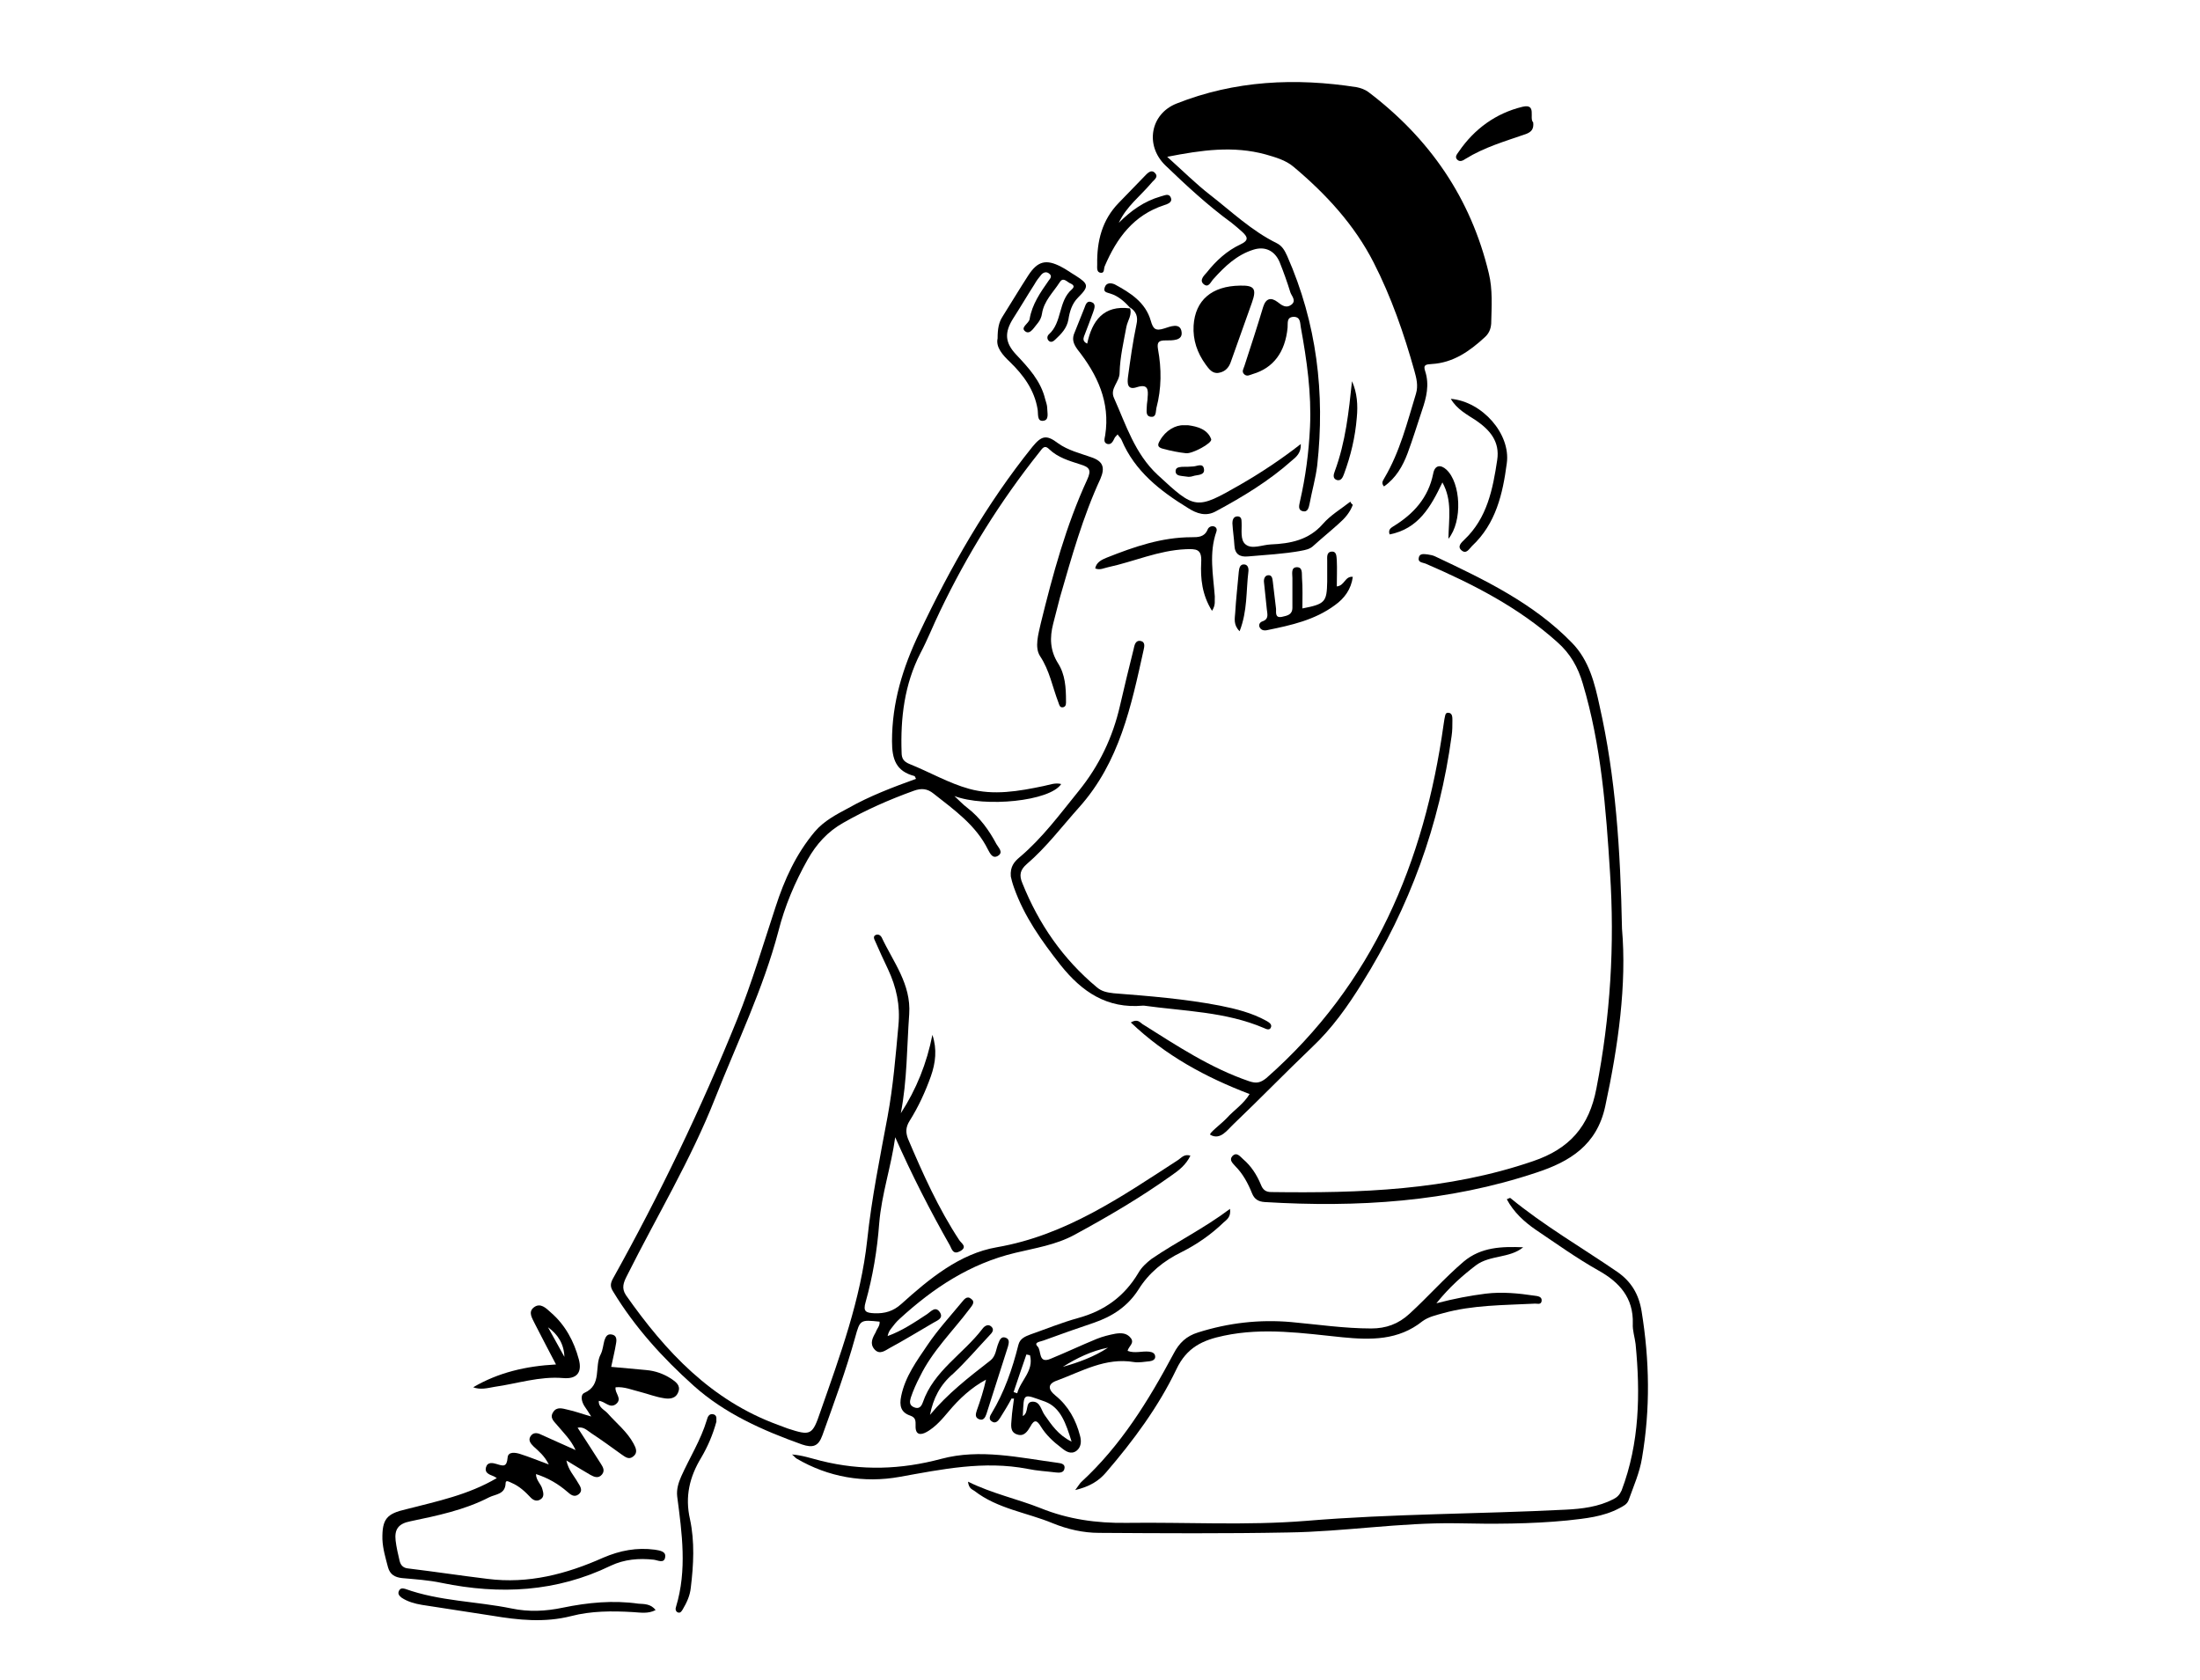 <?xml version="1.0" encoding="utf-8"?>
<!-- Generator: Adobe Illustrator 22.0.0, SVG Export Plug-In . SVG Version: 6.00 Build 0)  -->
<svg version="1.1" id="Layer_1" xmlns="http://www.w3.org/2000/svg" xmlns:xlink="http://www.w3.org/1999/xlink" x="0px" y="0px"
	 viewBox="0 0 550 420" style="enable-background:new 0 0 550 420;" xml:space="preserve">
<style type="text/css">
	.st0{fill:#FFFFFF;}
</style>
<g>
	<rect class="st0" width="550" height="420"/>
	<g>
		<path d="M291.8,39.2c3.9,3.5,7.1,6.7,10.7,9.5c5.4,4.2,10.4,9,16.7,12.1c1.4,0.7,2,1.9,2.6,3.2c7.4,16.8,9.5,34.3,7.5,52.4
			c-0.4,3.2-1.3,6.3-1.9,9.5c-0.2,0.9-0.4,2.2-1.7,1.9c-1.3-0.3-0.9-1.5-0.7-2.5c1.4-6.1,2.2-12.2,2.5-18.5c0.4-8.5-0.8-16.8-2.3-25
			c-0.2-1,0-2.6-1.8-2.6c-1.8,0.1-1.4,1.5-1.5,2.7c-0.6,6.2-3.6,10.1-8.7,11.6c-0.7,0.2-1.4,0.7-2.1,0.1c-0.8-0.7-0.2-1.4,0-2.1
			c1.6-4.9,3.2-9.8,4.7-14.8c0.7-2.2,2-2.4,3.6-1.2c1.1,0.9,2.2,1.6,3.4,0.7c1.4-1,0.1-2.2-0.2-3.1c-0.8-2.6-1.7-5.1-2.7-7.6
			c-1.2-2.8-3.6-4-6.5-3.1c-4.2,1.3-7.2,4.2-10,7.3c-0.7,0.7-1.2,2.3-2.4,1.4c-1.3-1,0-2.2,0.7-3c2.3-2.9,5-5.4,8.4-7
			c2.2-1,1.8-1.9,0.5-3.1c-0.9-0.8-1.8-1.6-2.7-2.3c-5.9-4.3-11.3-9.3-16.6-14.4c-5.1-5-3.7-12.8,2.8-15.4
			c14.6-5.8,29.8-6.5,45.1-4.1c1,0.2,2.1,0.6,2.9,1.2c15.3,11.6,25.6,26.5,30.1,45.3c1,4.1,0.7,8.3,0.6,12.6
			c-0.1,1.4-0.6,2.5-1.6,3.4c-3.8,3.5-7.9,6.4-13.3,6.7c-1.3,0.1-2.2,0.1-1.6,1.8c1.1,3.4,0.3,6.6-0.8,9.8
			c-1.2,3.6-2.3,7.2-3.6,10.7c-1.2,3.2-2.9,6.2-5.9,8.3c-0.8-0.9-0.2-1.5,0.1-2.1c3.9-6.6,5.7-13.9,7.9-21.1c0.6-2,0.1-3.9-0.4-5.7
			c-2.6-9.3-5.8-18.5-10.2-27.1c-4.8-9.4-11.9-17.1-20-23.9c-2-1.7-4.6-2.4-7-3.1C308.3,36.4,300.5,37.5,291.8,39.2z"/>
		<path d="M219.9,330.4c-4.8-0.5-4.9-0.5-6.1,3.9c-2.3,8.3-5.3,16.4-8.2,24.5c-1,2.8-2.4,3.2-5.1,2.3c-9.8-3.5-19.3-7.7-27.1-14.7
			c-7.7-6.9-14.7-14.6-20.1-23.5c-0.7-1.1-0.8-1.9-0.1-3.2c11.7-21,22.1-42.6,31.1-64.9c3.7-9.2,6.5-18.7,9.6-28.1
			c2.2-6.8,5.1-13.2,9.8-18.8c2.3-2.7,5.4-4.3,8.4-5.9c5.3-3,11.1-5.2,16.9-7.3c-0.2-0.4-0.3-0.7-0.4-0.7c-4.6-1.2-5.6-4.2-5.6-8.7
			c0-9.7,2.7-18.4,6.8-27c7.8-16.5,16.8-32.3,28.3-46.6c2.3-2.8,3.5-3.1,6.4-0.9c2.5,1.8,5.5,2.5,8.3,3.5c3,1,3.5,2.6,2.3,5.4
			c-4.4,9.5-7.2,19.6-10.1,29.6c-0.6,2.2-1.1,4.4-1.7,6.6c-0.9,3.5-0.8,6.7,1.2,9.9c1.8,2.8,2,6.1,2,9.4c0,0.6,0.1,1.4-0.7,1.6
			c-0.9,0.2-1-0.7-1.2-1.2c-1.5-3.9-2.2-8-4.6-11.6c-1.4-2.2-0.4-5.5,0.2-8.2c3-12.2,6.3-24.4,11.6-35.9c1.1-2.4,0.6-3.1-1.7-3.8
			c-2.8-0.9-5.6-1.7-7.8-3.8c-1.3-1.3-1.8,0-2.5,0.8c-9.8,12.3-18,25.5-24.8,39.7c-1.7,3.5-3.1,7.1-4.9,10.5c-4,7.8-5,16.2-4.7,24.8
			c0,1.5,0.5,2.3,2,2.9c5,2,9.8,4.8,14.9,6.2c6.1,1.7,12.4,0.6,18.6-0.7c1.5-0.3,2.9-0.9,4.4-0.5c-2.8,4.3-19.1,5.9-26.7,3
			c1.1,1,2.1,2.1,3.3,3c3.1,2.4,5.4,5.6,7.2,9c0.5,0.9,1.9,2.1,0.3,3c-1.3,0.7-1.9-0.7-2.4-1.6c-3-6.1-8.4-9.9-13.6-14
			c-1.6-1.3-3.1-1.4-5-0.7c-6.1,2.2-12,4.8-17.6,8c-3.9,2.2-6.7,5.3-8.9,9.2c-3.2,5.7-5.7,11.6-7.3,17.9
			c-3.8,14.4-10.3,27.8-15.8,41.7c-6.1,15.5-14.7,29.7-22.1,44.5c-0.8,1.6-1.4,3-0.2,4.8c9.9,14.1,21.3,26.3,38,32.4
			c0.8,0.3,1.6,0.6,2.4,0.9c5.8,1.9,6.2,1.7,8.2-4.2c4.9-14,10.1-28.1,11.7-42.9c1.1-10.4,3.2-20.7,5.1-30.9
			c1.4-7.6,2-15.1,2.7-22.7c0.5-5.1-0.5-9.6-2.6-14.1c-1.1-2.3-2.2-4.7-3.2-7c-0.3-0.6-0.6-1.3,0.2-1.6c0.6-0.2,1.1,0.1,1.4,0.6
			c2.9,6.2,7.4,11.7,6.9,19.2c-0.6,8.3-0.5,16.6-2.1,24.8c3.9-6,6.5-12.5,7.9-19.6c1.2,3.6,0.8,7-0.4,10.4
			c-1.4,3.9-3.1,7.6-5.3,11.1c-1,1.6-1,2.9-0.4,4.5c3.7,8.7,7.6,17.4,12.8,25.3c0.5,0.8,2.2,1.7,0.2,2.8c-1.7,0.9-2-0.4-2.5-1.4
			c-5-8.8-9.6-17.8-13.7-27.1c-1,7.3-3.4,14.2-4,21.5c-0.5,6.7-1.6,13.3-3.4,19.7c-0.7,2.4,0.1,2.7,2.2,2.8c2.6,0.1,4.7-0.5,6.7-2.3
			c7-6.3,14.6-12.6,23.9-14.2c17.3-3,31.1-12.6,45.3-21.8c0.8-0.5,1.5-1.6,3.1-1.1c-1.1,2.3-2.9,3.7-4.8,5
			c-7.7,5.5-15.9,10.3-24.2,14.8c-4.6,2.5-9.8,3.3-14.8,4.5c-11.3,2.7-20.5,8.8-28.9,16.5c-0.8,0.7-1.5,1.6-2.1,2.4
			c-0.4,0.5-0.7,1-0.9,1.9c3.6-1.3,6.7-3.4,9.9-5.5c1-0.7,2.1-2.1,3.2-0.4c0.9,1.5-0.7,2-1.7,2.6c-3.6,2.1-7.2,4.3-10.9,6.3
			c-1.1,0.6-2.5,1.8-3.8,0.3c-1.2-1.4-0.5-2.8,0.3-4.2C219.3,332,220,331.5,219.9,330.4z"/>
		<path d="M124.2,369.5c-0.4-0.2-0.6-0.4-0.9-0.5c-1-0.4-2.2-0.8-1.8-2.2c0.4-1.4,1.7-1.1,2.7-0.8c1.6,0.5,2.5,0.8,2.7-1.6
			c0.1-1.6,2-1.3,3.2-0.9c2.2,0.7,4.4,1.6,7.1,2.6c-1.1-2.2-2.5-3.3-3.8-4.5c-0.7-0.7-1.4-1.5-0.8-2.5c0.6-1,1.6-1,2.6-0.5
			c2.7,1.2,5.5,2.5,8.7,3.9c-1.2-2.6-3-4.3-4.5-6.1c-0.8-1-2.1-1.9-1.1-3.4c0.9-1.4,2.3-0.9,3.6-0.6c1.9,0.4,3.7,1.1,5.9,1.7
			c-0.7-1.1-1.2-1.9-1.7-2.6c-0.7-1.1-1.1-2.8,0-3.3c4.5-2,2.4-6.6,4.1-9.7c0.5-1,0.6-2.3,0.9-3.4c0.3-0.9,0.7-1.7,1.8-1.5
			c1.3,0.2,1.3,1.3,1.1,2.3c-0.3,1.9-0.8,3.8-1.2,5.8c3,0.3,5.9,0.5,8.8,0.8c2.2,0.2,4.2,0.9,6.1,2.1c1.2,0.8,2.5,1.7,1.9,3.3
			c-0.6,1.8-2.3,1.9-3.8,1.6c-1.9-0.3-3.7-1-5.6-1.5c-2.1-0.5-4.1-1.4-6.3-1.2c-0.3,1.5,1.8,2.8,0.1,4.2c-1.6,1.2-2.7-0.7-4.3-0.8
			c-0.1,1.7,1.4,2.2,2.2,3.1c2.2,2.5,4.9,4.6,6.5,7.6c0.6,1.1,1.1,2.3-0.1,3.2c-1.1,0.9-2,0.1-2.9-0.5c-2.5-1.8-5.1-3.7-7.7-5.4
			c-0.9-0.6-1.8-1.6-3.3-1.3c2,3.1,3.9,6,5.8,9c0.5,0.8,1.1,1.7,0.3,2.7c-0.9,1.1-2,0.6-2.9,0.1c-1.9-1.1-3.7-2.2-6-3.6
			c0.5,2.4,1.9,3.8,2.8,5.4c0.6,1,1.5,2.1,0.2,3.1c-1.1,0.8-2,0-2.8-0.7c-2.2-1.9-4.7-3.4-7.8-4.4c0,1.6,1.3,2.5,1.6,3.8
			c0.3,1,0.5,2-0.6,2.6c-0.9,0.5-1.7,0.1-2.3-0.5c-1.4-1.5-2.9-2.9-4.8-3.7c-0.5-0.2-1.5-0.9-1.5,0.1c-0.1,2.8-2.5,2.7-4.1,3.5
			c-6.2,3.2-13,4.6-19.7,6c-3.1,0.6-4,2.1-3.7,4.8c0.2,1.7,0.6,3.4,1,5.1c0.3,1.2,1,1.8,2.2,1.9c6.6,0.8,13.2,1.8,19.8,2.6
			c10.2,1.3,19.7-1.2,28.9-5.3c4.2-1.8,8.4-2.6,12.9-2c1.2,0.2,2.8,0.4,2.6,1.8c-0.2,1.8-1.9,0.8-2.9,0.7c-3.7-0.4-7.3-0.1-10.7,1.5
			c-13.6,6.6-27.7,7.3-42.3,4.3c-3.3-0.7-6.6-0.9-9.9-1.2c-1.8-0.2-3-0.9-3.5-2.7c-0.6-2.3-1.3-4.6-1.4-7c-0.1-5.1,1.1-6.4,5.9-7.5
			C109.3,375.3,117.1,373.7,124.2,369.5z"/>
		<path d="M405.5,232.2c1.2,13.8-0.9,29.1-4.2,44.4c-2.1,9.7-8.9,13.8-17.1,16.5c-22.1,7.4-44.9,8.8-68,7.4
			c-1.6-0.1-2.6-0.7-3.2-2.2c-1-2.5-2.3-4.9-4.2-6.8c-0.6-0.7-1.6-1.5-0.7-2.5c1.1-1.1,1.9,0.1,2.7,0.8c2,1.7,3.4,3.9,4.4,6.3
			c0.5,1.3,1.2,1.9,2.6,1.9c22.1,0.3,44.1-0.4,65.4-7.7c9.2-3.1,14.1-8.7,15.9-18.2c3.5-17.9,4.6-35.9,3.4-54
			c-1-15.9-2.2-31.8-6.8-47.2c-1.2-4.1-3.1-7.5-6.4-10.4c-9.7-8.7-21.1-14.5-32.9-19.6c-0.8-0.3-2-0.3-1.7-1.5
			c0.2-1.1,1.3-0.9,2.2-0.8c0.6,0.1,1.3,0.2,1.9,0.5c12.3,5.8,24.6,11.7,34.2,21.6c4.3,4.4,5.7,10.2,6.9,15.8
			C403.9,194.2,405.1,212.3,405.5,232.2z"/>
		<path d="M242,370.4c6.1,3,12.3,4.3,18.1,6.6c6.9,2.8,14,3.8,21.5,3.7c15-0.2,30,0.7,44.9-0.5c21.6-1.8,43.3-1.7,64.9-2.8
			c4.1-0.2,8.2-0.7,11.9-2.6c1-0.5,1.6-1.1,2.1-2.2c4.5-11.9,4.7-24.2,3.5-36.6c-0.2-1.7-0.8-3.4-0.7-5.1c0.2-6.5-3.4-10.4-8.6-13.3
			c-5.5-3.1-10.5-6.7-15.7-10.2c-2.9-2-5.5-4.4-7.2-7.6c0.5-0.2,0.8-0.4,0.9-0.3c8.4,6.9,17.9,12.4,26.8,18.5c3.4,2.4,5.3,5.5,6,9.8
			c2,12.3,2.2,24.4,0.1,36.7c-0.6,3.7-2.1,7-3.3,10.4c-0.4,1.2-1.4,1.6-2.3,2.1c-4.1,2.2-8.6,2.6-13.1,3.1
			c-9.2,0.9-18.5,0.9-27.8,0.7c-14-0.2-27.9,2.1-42,2.3c-15.7,0.3-31.5,0.2-47.2,0.1c-4,0-7.9-0.9-11.6-2.4
			c-6.5-2.7-13.8-3.6-19.6-8.1C243,372.3,242.2,372.1,242,370.4z"/>
		<path d="M252.9,349.6c-0.9,1.7-1.9,3.3-2.9,4.9c-0.5,0.8-1.2,1.5-2.1,0.8c-0.8-0.5-0.4-1.4,0-2c3.2-5.3,5.2-11.1,6.7-17.1
			c0.4-1.6,1.7-2.1,3-2.6c4-1.4,7.9-3,11.9-4.1c6.6-1.8,11.6-5.4,15.1-11.3c0.8-1.4,2-2.5,3.3-3.5c6.3-4.3,13.1-7.6,19.6-12.5
			c0.3,2-0.8,2.7-1.6,3.4c-3.1,3-6.7,5.5-10.5,7.4c-4.5,2.2-8.2,5.2-10.8,9.4c-2.7,4.2-6.5,6.7-11.2,8.3c-4.2,1.4-8.4,2.9-12.5,4.4
			c-0.7,0.3-2.6,0.4-1.5,1.5c1,1,0.1,4.4,3.2,3.1c3.9-1.6,7.7-3.4,11.6-5c1.5-0.6,3.1-1,4.7-1.3c1.4-0.2,2.8-0.2,3.8,1.1
			c1,1.3-0.6,2.1-0.8,3.2c1.8,0.7,3.6,0,5.4,0.2c0.8,0.1,1.5,0.4,1.5,1.3c0,0.7-0.7,1-1.4,1.1c-1.3,0.1-2.6,0.4-3.9,0.2
			c-7.1-1.2-13,2.3-19.2,4.6c-2.4,0.8-2.4,2.2-0.4,3.8c3.2,2.6,5.1,6.1,6.1,10c0.4,1.4,0.3,2.9-0.9,3.8c-1.4,1-2.7,0.1-3.8-0.8
			c-2-1.5-3.8-3.2-5.1-5.3c-0.9-1.5-1.6-1.9-2.6,0c-0.7,1.2-1.6,2.6-3.3,2c-1.9-0.6-1.5-2.4-1.4-3.9c0.1-1.7,0.4-3.4,0.6-5.1
			C253.2,349.7,253,349.6,252.9,349.6z M255.7,354c1.7-0.9,0.4-3.6,2.5-3.6c1.9,0,2.1,2.2,3,3.4c1.7,2.4,3.3,4.9,6.7,6.6
			c-1.4-4.5-2.7-8.5-6.6-10C255.6,348.4,256,348,255.7,354z M257.5,338.8c-0.3-0.1-0.6-0.1-0.9-0.2c-1.1,3.1-2.1,6.2-3.2,9.4
			c0.3,0.1,0.6,0.2,0.9,0.3C255.2,345,258.5,342.7,257.5,338.8z M277,336.9c-4.1,0.8-7.8,2.6-11.3,4.8
			C269.6,340.6,273.5,339.2,277,336.9z"/>
		<path d="M268.8,372.5c0.9-1.2,1.1-1.6,1.5-2c9.9-9.1,16.8-20.3,23.1-32.1c1.4-2.7,3.2-4.4,6.1-5.3c7.6-2.4,15.3-3.3,23.3-2.6
			c6.6,0.6,13.3,1.6,20,1.6c3.7,0,6.8-1.1,9.6-3.7c4.6-4.2,8.7-8.9,13.5-13c4.4-3.7,9.6-3.8,14.9-3.6c-3.4,2.8-8.3,1.9-11.8,4.5
			c-3.4,2.6-6.6,5.4-9.9,9.5c4.6-1.2,8.4-1.9,12.3-2.4c4.1-0.5,8.2-0.1,12.2,0.5c0.8,0.1,2,0.2,1.8,1.4c-0.2,1-1.2,0.5-1.9,0.6
			c-7.6,0.4-15.3,0.3-22.8,2.4c-1.8,0.5-3.6,0.9-5.1,2c-6,4.8-12.9,4.7-20,4c-9.8-1-19.7-2.5-29.6-0.4c-5.3,1.1-9.3,2.9-11.9,8.4
			c-4.5,9.4-10.8,17.9-17.6,25.8C274.7,370.2,272.5,371.6,268.8,372.5z"/>
		<path d="M312.4,273.5c-11-4.2-21-9.6-29.7-17.9c1.7-1,2.3,0,2.9,0.4c8.6,5.4,17,11,26.7,14.3c1.8,0.6,2.8,0.4,4.3-0.8
			c26.7-23.5,39.5-54,44.3-88.4c0.1-0.4,0.1-0.9,0.2-1.3c0.2-0.7,0.1-1.8,1.1-1.6c0.9,0.1,0.9,1.1,0.9,1.9c0,1.3,0,2.6-0.2,3.9
			c-3,22.2-10.5,42.8-22.4,61.8c-3.6,5.8-7.5,11.3-12.5,16c-6.6,6.3-13,12.9-19.6,19.2c-1.6,1.5-3.3,4.1-5.8,2.7
			c-0.6-0.3,2.7-2.7,4.1-4.2C308.5,277.5,310.9,276,312.4,273.5z"/>
		<path d="M282.4,76.8c0.8,1.8-0.5,3.3-0.8,4.9c-0.7,3.8-1.6,7.6-1.7,11.5c0,2.3-2.5,3.9-1.4,6.3c3,6.7,5.2,13.9,10.9,19.2
			c9.4,8.7,9.6,8.8,20.6,2.5c5.2-3,10.2-6.3,15.2-10.2c0.1,2.2-1.1,3.2-2.2,4.1c-5.7,5.1-12.3,9.1-19,12.7c-2.5,1.4-4.8,0.6-7-0.8
			c-7-4.3-13.3-9.2-16.6-17c-0.2-0.5-0.6-0.8-1-1.4c-0.3,0.4-0.6,0.6-0.7,0.8c-0.4,0.8-0.8,1.8-1.8,1.6c-1.2-0.3-0.7-1.5-0.6-2.2
			c1.3-8.3-2-15.2-6.9-21.4c-1.1-1.5-1.5-2.7-0.7-4.4c0.8-2,1.6-4,2.4-6c0.3-0.8,0.6-1.9,1.7-1.5c1.3,0.4,0.8,1.6,0.5,2.5
			c-0.7,2-1.5,4-2.3,6.1c-0.2,0.6-0.3,1.3,0.8,1.8c1.2-5.7,4.1-9.7,10.7-8.8C282.5,76.9,282.4,76.8,282.4,76.8z"/>
		<path d="M252.7,219.1c-0.2-2.5,0.9-3.7,2.2-4.8c5.7-4.8,10.1-10.8,14.8-16.6c5.1-6.3,8.5-13.4,10.3-21.3c1.1-4.7,2.2-9.4,3.4-14.1
			c0.2-0.9,0.4-2.2,1.6-2.1c1.4,0.2,1.1,1.4,0.9,2.3c-3.1,14-6,28-16.1,39.3c-4.3,4.8-8.2,10-13.1,14.2c-1.6,1.4-2,2.7-1.1,4.8
			c4.1,10.2,10.1,18.9,18.6,26c1.3,1.1,2.6,1.3,4.2,1.5c8.9,0.7,17.8,1.4,26.6,3.1c4,0.8,8,1.8,11.6,3.8c0.7,0.4,1.5,0.9,1.1,1.7
			c-0.3,0.7-1.1,0.4-1.7,0.1c-9.6-4.1-19.9-4.2-30-5.6c-0.1,0-0.2,0-0.3,0c-8.9,0.8-15.2-3.4-20.6-10.2c-4.7-6-9-12-11.6-19.3
			C253.1,220.8,252.8,219.6,252.7,219.1z"/>
		<path d="M232.5,353.7c4.4-5.3,9.7-9.4,15.1-13.6c1.4-1.1,1.4-2.9,2-4.3c0.3-0.8,0.7-1.8,1.8-1.4s0.8,1.4,0.6,2.2
			c-1.8,5.6-3.6,11.3-5.4,16.9c-0.3,0.9-0.8,1.7-1.8,1.3c-1.1-0.4-0.9-1.3-0.6-2.2c0.9-2.5,1.7-5,2.3-7.7c-3.7,2-6.7,4.8-9.3,7.9
			c-1.6,1.9-3.2,3.8-5.4,5.1c-1.7,1-3,0.8-2.9-1.5c0-1.1,0.1-2-1.3-2.5c-2.4-0.8-2.8-2.5-2.3-4.9c1-4.9,3.9-8.8,6.6-12.8
			c2.5-3.7,5.6-7.1,8.5-10.6c0.6-0.7,1.3-1.8,2.4-0.9c1.1,0.8,0.2,1.7-0.4,2.5c-4.2,5.6-9.3,10.5-12.4,16.9
			c-0.9,1.7-1.7,3.5-2.3,5.3c-0.3,1-0.4,1.9,0.8,2.4s1.8-0.1,2.2-1.2c2.7-7.9,10.1-12.1,14.9-18.4c0.5-0.7,1.4-1.3,2.2-0.6
			c0.9,0.8,0.2,1.6-0.4,2.2c-3,3.2-5.9,6.6-9.1,9.6C235,346.2,233.3,349.6,232.5,353.7z"/>
		<path d="M310,71.4c3.6-0.1,4.2,0.8,3,4.2c-1.7,4.9-3.5,9.7-5.2,14.6c-0.5,1.6-1.4,2.7-3.1,3c-1.6,0.3-2.5-1-3.3-2.1
			c-2.1-2.9-3.2-6.1-3-9.7C298.8,75,303,71.5,310,71.4z"/>
		<path d="M249.4,84.6c0-2.4,0.3-4,1.2-5.4c2.2-3.5,4.3-7,6.5-10.4c2.3-3.5,4.4-4.1,8.2-2.1c1.2,0.6,2.4,1.5,3.6,2.2
			c3.3,2.1,3.4,2.7,0.6,5.5c-1.5,1.5-2.1,3.5-2.4,5.5c-0.4,2.2-1.8,3.6-3.3,5c-0.4,0.4-1.1,0.9-1.7,0.2c-0.4-0.5-0.3-1.1,0.1-1.5
			c3.4-3,2.3-8.3,5.8-11.3c1-0.9-0.1-1.3-0.7-1.6c-0.8-0.5-1.6-1.4-2.4-0.1c-1.6,2.5-3.9,4.6-4.4,7.8c-0.1,0.8-0.5,1.7-1,2.3
			c-0.9,1-1.9,3-3.1,2.2c-1.5-1,0.8-2,1-3.1c0.6-3.7,2.7-6.7,4.8-9.7c0.4-0.5,0.9-1.1,0.1-1.7c-0.7-0.6-1.5-0.3-2,0.3
			c-0.6,0.7-1.2,1.5-1.7,2.4c-1.8,2.8-3.5,5.7-5.3,8.5c-2.2,3.5-2.1,6,0.7,9c3.1,3.3,6.2,6.6,7.3,11.2c0.2,0.7,0.5,1.5,0.5,2.2
			c0,1.2,0.6,3.1-1.1,3.2c-1.5,0.1-1.1-1.8-1.3-2.9c-0.8-4.8-3.5-8.5-6.9-11.8C250.7,88.8,248.9,86.8,249.4,84.6z"/>
		<path d="M282.4,76.8l0.1,0.1c-1.4-1.5-2.9-2.9-4.9-3.5c-0.8-0.3-1.9-0.3-1.4-1.6c0.4-1.2,1.6-1.1,2.5-0.7c3.9,2.1,7.7,4.5,9,9.1
			c0.6,2.1,1.2,2.6,3.4,1.9c1.3-0.4,4-1.6,4.3,0.9c0.3,2.2-2.3,2.1-4,2.1s-2.2,0.4-1.9,2.2c0.9,4.9,0.9,9.8-0.4,14.7
			c-0.2,0.9,0,2.3-1.3,2.2c-1.5-0.1-1.1-1.6-1.1-2.6c0-0.7,0.2-1.5,0.2-2.2c0.2-2,0.1-3.5-2.7-2.6c-2.4,0.8-2.4-1-2.2-2.6
			c0.6-4.4,1.2-8.7,2.1-13C284.6,79.1,284,77.8,282.4,76.8z"/>
		<path d="M198,363.6c2.6,0.2,4.9,1,7.3,1.6c10.1,2.5,19.9,2.2,30-0.5c9.7-2.6,19.5-0.3,29.2,1c0.8,0.1,1.9,0.3,1.6,1.5
			c-0.2,1-1.3,1-2.1,0.9c-2.4-0.3-4.7-0.4-7.1-0.9c-10.9-2.1-21.4,0.1-32,2c-8.9,1.6-17.8,0.1-25.8-4.6
			C198.7,364.3,198.4,363.9,198,363.6z"/>
		<path d="M163.9,402.5c-1.9,1-3.9,0.6-5.7,0.5c-5.2-0.3-10.4-0.3-15.4,1c-6.7,1.7-13.2,1-19.8-0.1c-5.8-0.9-11.7-1.8-17.5-2.7
			c-1.8-0.3-3.6-0.8-5.1-1.8c-0.5-0.4-1-0.9-0.7-1.6c0.3-0.8,0.9-0.8,1.6-0.6c8.6,3.1,17.8,3.1,26.6,4.9c4.3,0.9,8.5,0.7,12.8-0.2
			c6.3-1.3,12.6-1.9,18.9-1C161,401,162.7,400.9,163.9,402.5z"/>
		<path d="M139,341.1c-1.9-3.6-3.6-6.9-5.3-10.2c-0.6-1.3-1.8-2.9-0.2-4.1s3,0.2,4.2,1.3c3.6,3.1,5.8,7.2,7,11.7
			c0.9,3.3-0.5,5-3.9,4.7c-5.9-0.5-11.5,1.4-17.2,2.2c-1.7,0.3-3.5,0.8-5.3,0.1C124.6,343.1,131.5,341.5,139,341.1z M137,331.8
			c1.4,2.5,2.7,4.9,4.1,7.4C141,336,139.5,333.6,137,331.8z"/>
		<path d="M325.6,152.1c5.7-1.1,6.1-1.6,6.2-6.7c0-1.7,0-3.4,0-5.2c0-0.9-0.2-2.2,1.1-2.3c1.3-0.1,1.2,1.2,1.3,2.2
			c0.1,2.1,0,4.3,0,6.5c2-0.2,2-2.6,4-2.4c-0.4,3.1-2.1,5.4-4.5,7.1c-5,3.7-10.9,5-16.8,6.2c-0.8,0.2-1.6,0.1-2-0.7
			c-0.3-0.7,0.1-1.3,0.8-1.5c1.6-0.6,1.1-1.9,1-3c-0.2-2.3-0.5-4.5-0.7-6.7c-0.1-0.7,0.1-1.7,1-1.8c1-0.1,1.1,0.8,1.2,1.6
			c0.3,2.2,0.5,4.5,0.8,6.7c0.1,0.8-0.4,2.5,1.5,2.1c1.3-0.3,2.6-0.5,2.6-2.3c0-2.5,0-5,0-7.4c0-1-0.4-2.6,1-2.7
			c1.7-0.1,1.3,1.7,1.4,2.7C325.7,146.9,325.6,149.4,325.6,152.1z"/>
		<path d="M303,152.7c-2.5-4-2.9-8.1-2.7-12.1c0.2-3.4-1.2-3.4-3.9-3.3c-6.8,0.3-12.9,3.1-19.4,4.5c-1,0.2-2,0.8-3.2,0.3
			c0.3-1.6,1.7-2.2,2.9-2.7c6.8-2.7,13.7-5.1,21.2-5.1c1.6,0,3.2,0,4-1.9c0.2-0.6,0.9-1,1.6-0.8c0.6,0.2,0.8,0.7,0.6,1.3
			c-1.9,5.4-0.8,10.8-0.4,16.2C303.6,150.1,304,151.2,303,152.7z"/>
		<path d="M179.1,355.4c-0.9,3.3-2.2,6.3-3.8,9c-2.9,4.8-4.1,9.7-2.8,15.4c1.2,5.6,0.9,11.4,0.2,17.1c-0.2,2-1,3.7-2,5.4
			c-0.3,0.5-0.6,1-1.2,0.8c-0.6-0.2-0.7-0.9-0.5-1.4c2.8-9.2,1.5-18.4,0.3-27.6c-0.2-1.8,0.3-3.4,1-5c2.1-4.7,4.9-9.1,6.4-14.1
			c0.2-0.8,0.6-1.8,1.8-1.4C179.4,354,179,354.9,179.1,355.4z"/>
		<path d="M279.7,55.7c3-3,6.3-5.4,10.5-6.6c0.9-0.2,2-0.9,2.5,0.3c0.5,1.2-0.8,1.6-1.7,1.9c-7.6,2.5-11.8,8.2-14.8,15.2
			c-0.3,0.6,0,1.8-1,1.7c-1.1-0.1-0.9-1.3-0.9-2.1c-0.1-5.8,1.2-11.1,5.4-15.4c2.1-2.2,4.2-4.3,6.3-6.5c0.7-0.7,1.7-2,2.7-1
			c1.1,1.1-0.3,1.8-0.9,2.6C285,49.1,281.6,51.6,279.7,55.7z"/>
		<path d="M383.3,30.6c0.2,1.7-0.5,2.4-1.8,2.9c-5.2,1.8-10.4,3.3-15.1,6.2c-0.6,0.4-1.4,0.9-2.1,0.2c-0.7-0.7,0-1.4,0.4-2
			c3.9-5.7,9.3-9.6,15.9-11.2C384.3,25.8,382.2,29.6,383.3,30.6z"/>
		<path d="M362.7,99.7c7.9,0.7,15,8.8,14,16.1c-1,7.6-2.7,15.1-8.7,20.7c-0.7,0.7-1.4,2.1-2.6,1.1s0-2,0.7-2.7
			c5.7-5.4,7.1-12.6,8.2-19.9c0.7-4.6-1.8-7.5-5.3-9.9C366.7,103.6,364.2,102.3,362.7,99.7z"/>
		<path d="M338.2,126.2c-0.7,1.9-2,3.4-3.5,4.7c-2.1,1.9-4.2,3.6-6.3,5.5c-0.9,0.9-2.1,1.1-3.2,1.3c-4.3,0.8-8.8,1-13.2,1.4
			c-2.1,0.2-3.3-0.6-3.4-2.8c-0.1-1.8-0.4-3.6-0.5-5.5c0-0.7,0.2-1.6,1.1-1.7c1.1-0.1,1.2,0.7,1.2,1.5c0.1,1.9-0.4,4.4,1,5.5
			c1.6,1.3,4.1,0.1,6.3,0c4.9-0.2,9.5-1.1,13-5.1c1.9-2.2,4.6-3.8,6.9-5.6C337.7,125.8,338,126,338.2,126.2z"/>
		<path d="M362.1,134.7c0.1-5.1,1-9.6-1.5-14.1c-2.9,6.1-6,11.6-13.2,13c-0.4-1.2,0.3-1.6,0.9-2c5.1-3.1,8.8-7.2,10-13.2
			c0.4-2.2,1.9-2.3,3.3-1C365.2,120.7,365.7,130.3,362.1,134.7z"/>
		<path d="M296,106.3c0.8,0,0.9,0,1,0c2.3,0.3,4.9,1,5.8,3.5c0.3,1-4.8,3.7-6.3,3.5c-1.9-0.2-3.8-0.6-5.7-1.1
			c-1.6-0.4-1.4-1.1-0.8-2.1C291.4,107.6,293.9,106.2,296,106.3z"/>
		<path d="M338,95.3c1.3,2.9,1.5,6,1.2,9.1c-0.4,4.9-1.5,9.5-3.2,14.1c-0.3,0.8-0.7,1.8-1.8,1.5c-1.1-0.4-0.8-1.4-0.5-2.2
			C336.4,110.5,337.2,102.9,338,95.3z"/>
		<path d="M309.9,157.8c-1.6-1.6-1.2-3.2-1.1-4.6c0.2-3.4,0.6-6.9,0.9-10.3c0.1-0.9,0.3-1.9,1.4-1.8c0.9,0.1,1.1,1,1,1.8
			C311.5,147.7,311.9,152.7,309.9,157.8z"/>
		<path d="M297.1,119.2c-0.5-0.1-1.1-0.1-1.6-0.2c-0.7-0.1-1.6-0.2-1.6-1.2s0.9-1,1.6-1.1c1,0,1.9,0,2.9-0.1s2.4-0.9,2.6,0.7
			c0.2,1.4-1.3,1.4-2.3,1.6C298.1,119.1,297.6,119.2,297.1,119.2z"/>
	</g>
</g>
</svg>
